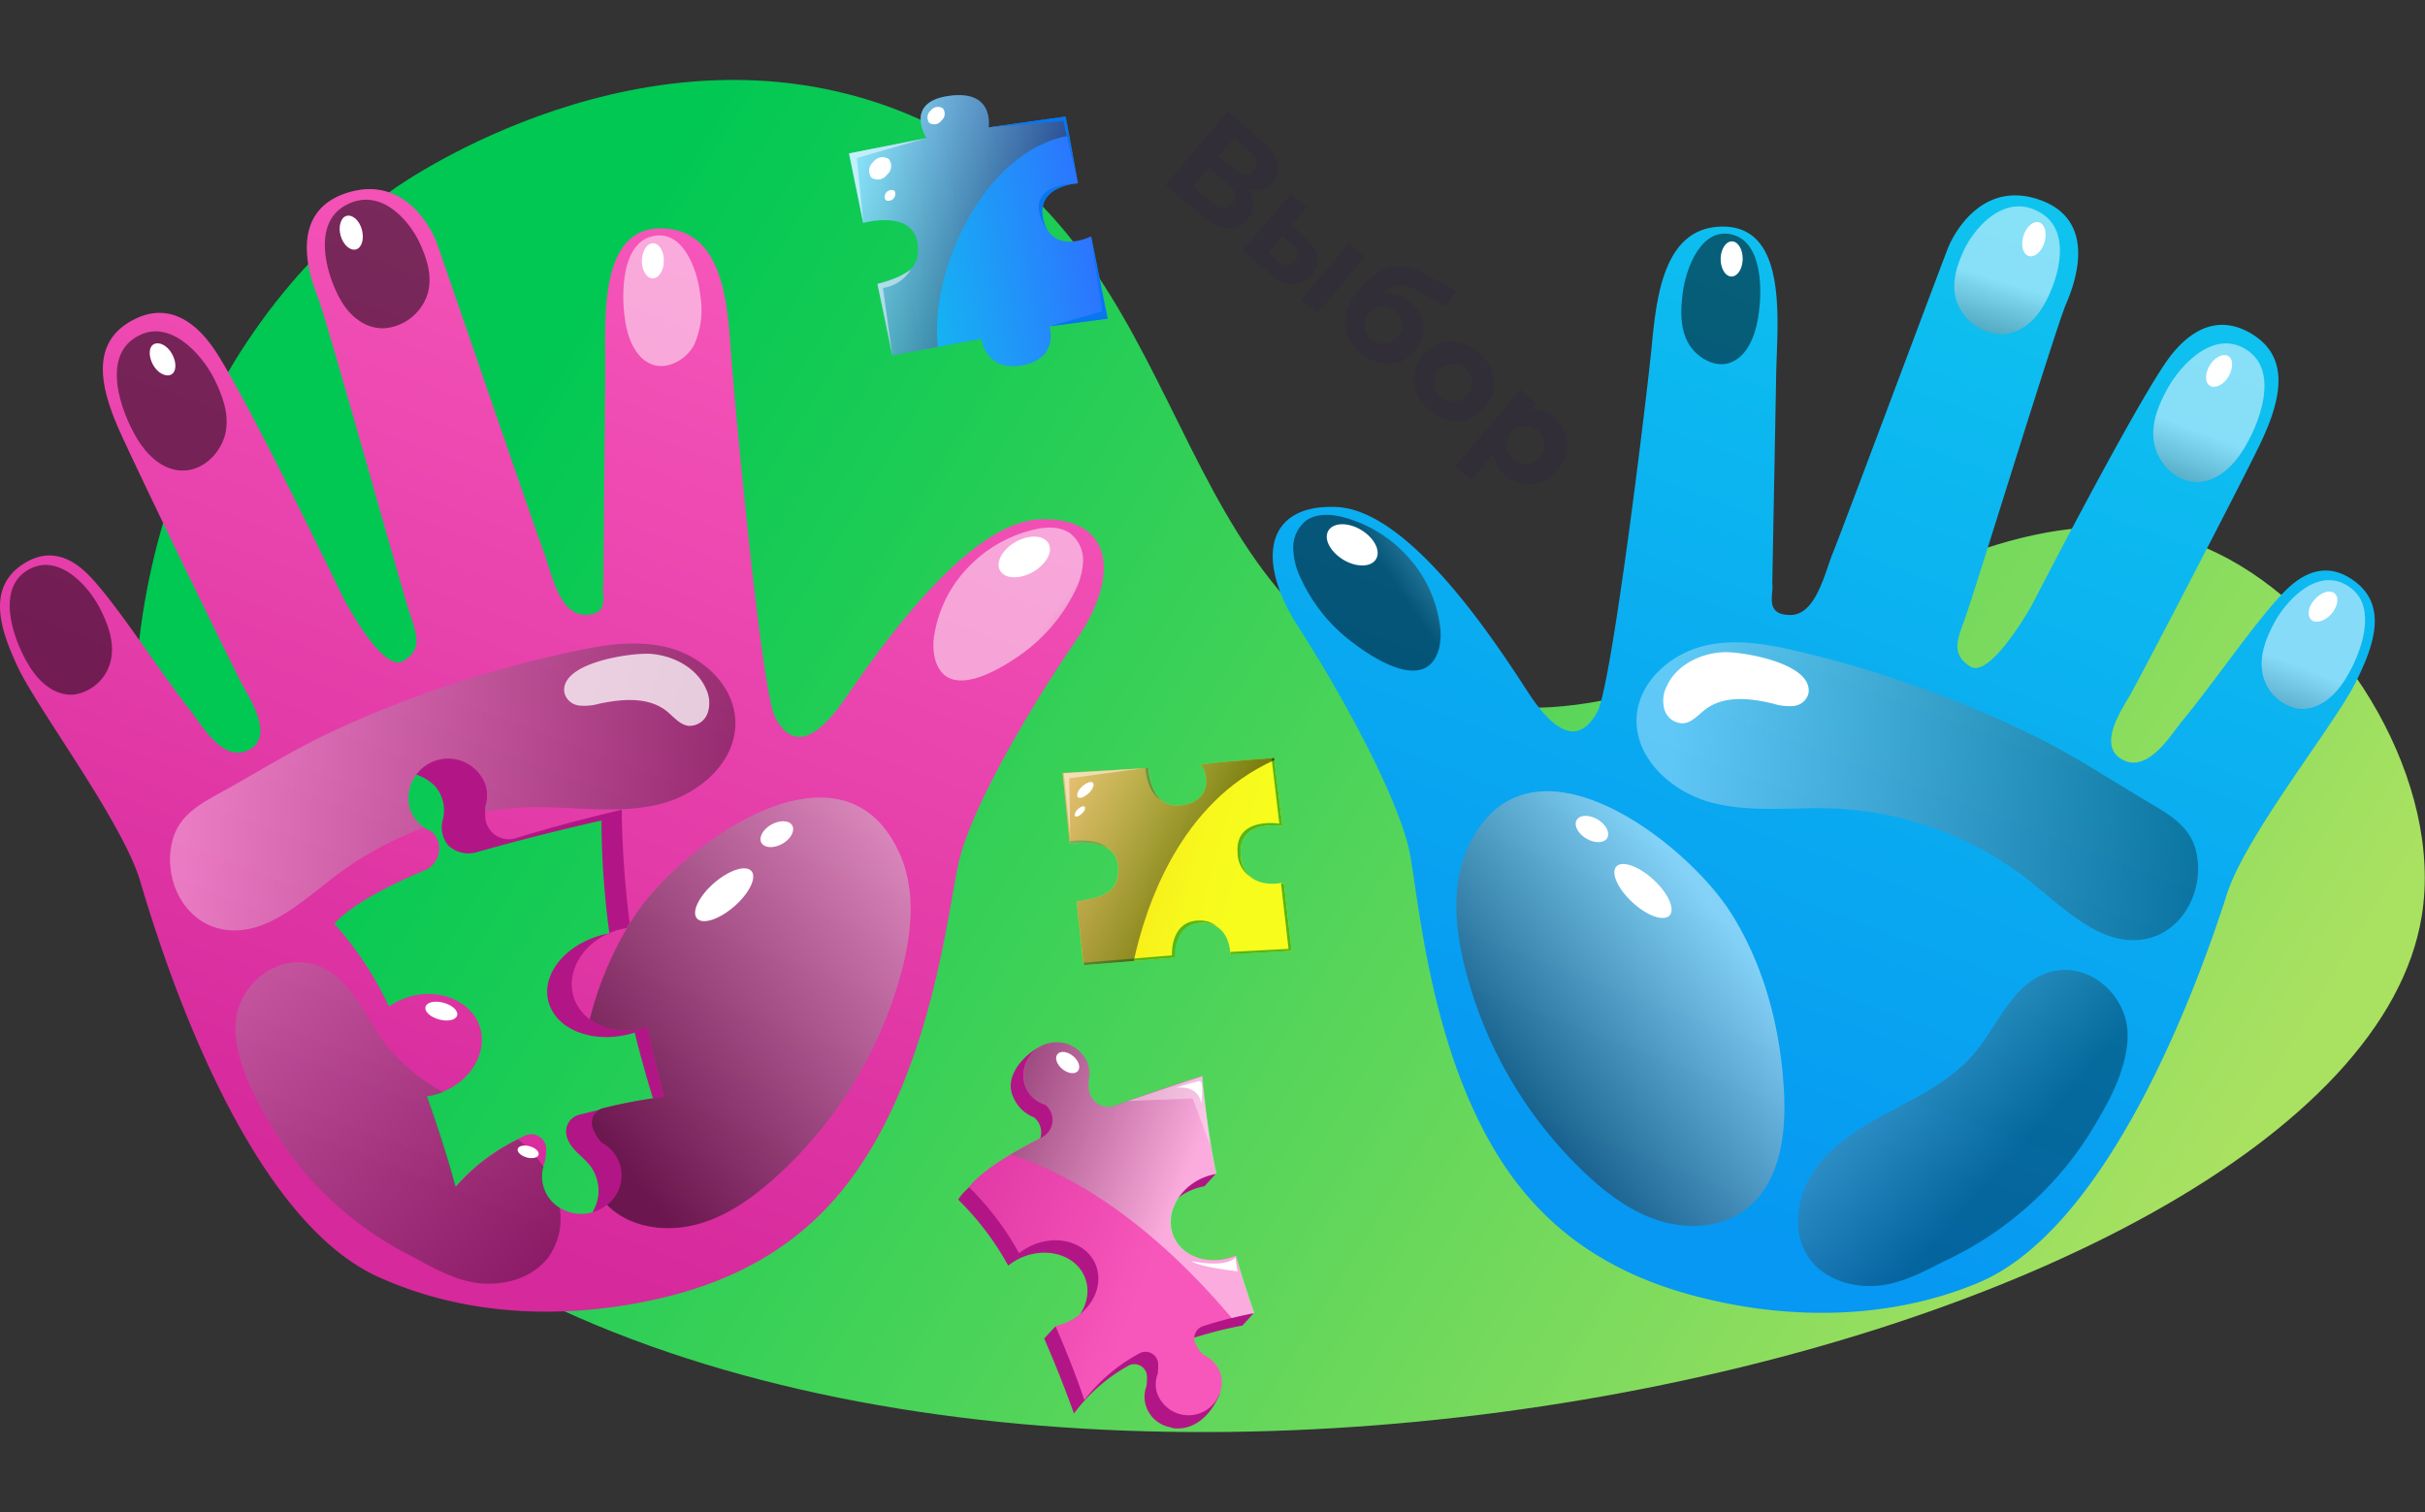 <svg xmlns="http://www.w3.org/2000/svg" xmlns:xlink="http://www.w3.org/1999/xlink" width="356" height="222" xmlns:v="https://vecta.io/nano"><rect width="100%" height="100%" fill="#333333" stroke="none"/><style><![CDATA[.A{isolation:isolate}.AB,.AI,.D,.E,.F,.G,.H,.I,.J,.K,.O,.P,.Q,.R,.S,.T,.U,.V,.Y{mix-blend-mode:screen}.AE,.Z{mix-blend-mode:lighten}.AC,.AG{mix-blend-mode:multiply}.AL{opacity:.5}.AM{fill:#fff}.AN{opacity:.35}]]></style><defs><linearGradient id="A" x1="72.49" y1="56.48" x2="307.7" y2="201" xlink:href="#Z"><stop offset=".01" stop-color="#00c853"/><stop offset=".21" stop-color="#1ccc55"/><stop offset=".63" stop-color="#64d75b"/><stop offset="1" stop-color="#a9e161"/></linearGradient><linearGradient id="B" x1="-5613.77" y1="215.22" x2="-5670.04" y2="60.7" gradientTransform="matrix(-1, -0.01, -0.01, 1, -5382.49, -100.13)" xlink:href="#Z"><stop offset="0" stop-color="#0698f2"/><stop offset=".99" stop-color="#0fc5ef"/></linearGradient><linearGradient id="C" x1="-5582.36" y1="112.87" x2="-5544.31" y2="141.89" gradientTransform="matrix(-1, 0.01, 0.01, 1, -5326.72, 82.37)" xlink:href="#Z"><stop offset=".01" stop-color="#fff"/><stop offset="1"/></linearGradient><linearGradient id="D" x1="-5595.89" y1="103.36" x2="-5578.41" y2="115.53" gradientTransform="matrix(-1, -0.01, -0.01, 1, -5382.49, -100.13)" xlink:href="#C"/><linearGradient id="E" x1="-5689.89" y1="201.89" x2="-5653.49" y2="170.52" gradientTransform="matrix(-1, -0.01, -0.01, 1, -5382.49, -100.13)" xlink:href="#Z"><stop offset="0"/><stop offset=".99" stop-color="#fff"/></linearGradient><linearGradient id="F" x1="-5770.32" y1="182.68" x2="-5687.12" y2="182.68" gradientTransform="matrix(-1, -0.04, -0.04, 1, -5436.2, -287.03)" xlink:href="#E"/><linearGradient id="G" x1="-5636.62" y1="76.4" x2="-5636.62" y2="57.19" xlink:href="#E"/><linearGradient id="H" x1="-6628.99" y1="474.38" x2="-6628.99" y2="455.17" gradientTransform="matrix(-1.19, -0.36, -0.29, 0.96, -7437.23, -2774.64)" xlink:href="#E"/><linearGradient id="I" x1="-6834.09" y1="281.5" x2="-6834.09" y2="262.28" gradientTransform="matrix(-1.16, -0.45, -0.4, 1.03, -7468.51, -3270.24)" xlink:href="#E"/><linearGradient id="J" x1="-6855.53" y1="304.61" x2="-6855.53" y2="286.72" gradientTransform="matrix(-1.16, -0.45, -0.4, 1.03, -7468.51, -3270.24)" xlink:href="#E"/><linearGradient id="K" x1="-5427.35" y1="216.83" x2="-5480.5" y2="70.87" gradientTransform="matrix(-1, -0.01, -0.01, 1, -5382.49, -100.13)" xlink:href="#Z"><stop offset="0" stop-color="#d6299c"/><stop offset=".99" stop-color="#f757ba"/></linearGradient><linearGradient id="L" x1="-5522.59" y1="151.7" x2="-5461.96" y2="197.95" gradientTransform="matrix(-1, -0.01, -0.01, 1, -5382.49, -100.13)" xlink:href="#C"/><linearGradient id="M" x1="-9022.99" y1="106.53" x2="-9005.51" y2="118.7" gradientTransform="matrix(1, 0.01, -0.01, 1, 9161.01, 98.37)" xlink:href="#C"/><linearGradient id="N" x1="-5474.88" y1="220.22" x2="-5396.43" y2="152.58" xlink:href="#E"/><linearGradient id="O" x1="-5492.77" y1="141.05" x2="-5410.07" y2="141.05" xlink:href="#E"/><linearGradient id="P" x1="-9063.71" y1="79.57" x2="-9063.71" y2="60.35" gradientTransform="matrix(1, 0.01, -0.01, 1, 9161.01, 98.37)" xlink:href="#E"/><linearGradient id="Q" x1="-9287.75" y1="-466.32" x2="-9287.75" y2="-485.53" gradientTransform="matrix(1.2, -0.32, 0.26, 0.97, 11288.19, -2517.71)" xlink:href="#E"/><linearGradient id="R" x1="-9427.63" y1="-794.1" x2="-9427.63" y2="-813.31" gradientTransform="matrix(1.17, -0.41, 0.37, 1.04, 11332.46, -3012.98)" xlink:href="#E"/><linearGradient id="S" x1="-9449.08" y1="-770.99" x2="-9449.08" y2="-788.88" gradientTransform="matrix(1.17, -0.41, 0.37, 1.04, 11332.46, -3012.98)" xlink:href="#E"/><linearGradient id="T" x1="-6552.86" y1="655.34" x2="-6507.17" y2="655.34" gradientTransform="matrix(-0.93, -0.36, -0.36, 0.93, -5679.95, -2804.99)" xlink:href="#Z"><stop offset=".01" stop-color="#f757ba"/><stop offset="1" stop-color="#d6299c"/></linearGradient><linearGradient id="U" x1="-6552.86" y1="645.81" x2="-6508.3" y2="645.81" gradientTransform="matrix(-0.93, -0.36, -0.36, 0.93, -5679.95, -2804.99)" xlink:href="#C"/><linearGradient id="V" x1="127.22" y1="36.883" x2="159.99" y2="31.258" xlink:href="#Z"><stop offset=".01" stop-color="#0fc5ef"/><stop offset="1" stop-color="#2c74ff"/></linearGradient><linearGradient id="W" x1="-398.32" y1="1257" x2="-369" y2="1273.76" gradientTransform="translate(304.07 -1278.77) rotate(-9.74)" xlink:href="#C"/><linearGradient id="X" x1="151.353" y1="120.454" x2="181.963" y2="128.987" xlink:href="#Z"><stop offset=".01" stop-color="#ff9e10"/><stop offset=".19" stop-color="#fcbf15"/><stop offset=".39" stop-color="#fada18"/><stop offset=".58" stop-color="#f8ed1b"/><stop offset=".79" stop-color="#f7f81c"/><stop offset="1" stop-color="#f7fc1d"/></linearGradient><linearGradient id="Y" x1="-37.1" y1="625.36" x2="-10.05" y2="640.82" gradientTransform="translate(143.96 -511.41) rotate(-3.89)" xlink:href="#C"/><linearGradient id="Z" gradientUnits="userSpaceOnUse"/></defs><g class="A"><g><path d="M53,174c85.39,71.89,292.08,25.35,302.53-39.54,3.13-19.43-10.94-42.88-28.27-52.34-38.21-20.86-76,35.17-119.7,18.76-39.06-14.68-31.43-68-76.34-84.93C94.67,2.2,59.71,26.38,57.73,27.8,25.39,50.92,13.47,95.34,22.87,129.55,24,133.75,30.17,154.75,53,174Z" fill="url(#A)"/><g><g><path d="M257.17 192a78.45 78.45 0 0 1-8.15-1.66c-11.5-3-21.23-8.76-28.22-19.28-11.3-17-12.58-40.77-14.06-46.82-2-8-9.75-22.3-16.11-32.14s-4.84-18.1 5.56-17.66 22.5 18.49 28 27c5 7.77 8.18 6.92 10.3 3.1s7.29-46.45 8-53.83 1.84-17.43 10.43-17.44c9.76 0 7.93 14.44 7.83 21.83l-.57 30.58c.27 1.48-1.24 4.57 2.6 4.62s5.11-6.28 6.33-9.22S285.05 38.7 286 36.35s5-9.52 12.81-7.21c9.13 2.71 6.05 11.91 4.52 15.43S289.86 87 288.48 90.77c-1.11 3.07-2.14 5.29.79 7.11s9-9 9-9S312.1 62 317.66 53.64c1.85-2.79 6.24-8.27 12.48-4.86s4.74 9.82 1.85 16c-2.44 5.19-16.86 32.87-19.13 37-1.18 2.13-5.13 7.61-1.32 9.73s7.22-3.74 8.8-5.64c4.51-5.41 10.57-14.35 14.74-18.71 1.8-1.89 5.54-5.25 10.22-2.08 5.26 3.55 3.42 9.43.38 15.37-3.14 6.17-16 22.25-18.74 30.78s-16 48.55-36.55 57.13c-10.51 4.37-22.04 5.27-33.22 3.64z" fill="url(#B)"/><path class="D AL" d="M254.14 134.09c4.92 7.81 7.29 17.06 7.76 26.29.33 6.33-.64 13.54-5.76 17.29-3.52 2.58-8.36 2.86-12.53 1.56s-7.76-4-10.93-7A62.51 62.51 0 0 1 215 141.85c-1.47-6-2-12.61.82-18.12 8.97-17.73 31.74-.07 38.32 10.36z" fill="url(#C)"/><path class="E AL" d="M206.47 81.53a18.46 18.46 0 0 1 4.9 10.19 8.69 8.69 0 0 1-.14 3.59c-1.85 6.44-9.58 1.41-12.7-1A24.49 24.49 0 0 1 191 85a10.57 10.57 0 0 1-1.15-4.55 5 5 0 0 1 2-4.09c1.53-1 3.56-.88 5.35-.42a19.36 19.36 0 0 1 9.27 5.59z" fill="url(#D)"/><path class="F AN" d="M285.8,185c-3.32,1.65-6.64,3.52-10.34,3.79s-7.67-1-9.83-4c-2.8-3.87-1.83-9.52,1-13.36s7.16-6.27,11.38-8.51,8.59-4.49,11.7-8.12c3.46-4,5.46-9.82,10.4-11.79s10.15,1.22,11.77,6.08-1.37,11.09-3.82,15.2A50.32,50.32,0,0,1,285.8,185Z" fill="url(#E)"/><path class="G AN" d="M314.8 137.9c-6.22 1.07-11.47-4.21-16.4-8.2a49.87 49.87 0 0 0-29.37-11c-6-.21-12.06.66-17.84-.88s-11.32-6.53-10.92-12.6c.35-5.21 5.06-9.27 10.07-10.43s10.22 0 15.19 1.22a163.13 163.13 0 0 1 35 13c5.07 2.65 9.84 5.8 14.76 8.71 3.06 1.82 6.2 3.51 7.11 7.27 1.3 5.54-1.86 11.91-7.6 12.91z" fill="url(#F)"/><path class="H AL" d="M257.79 48.11c-.57 2.24-1.84 4.6-4.07 5.23s-4.89-1-6-3.19-1-4.78-.68-7.21c.44-3.49 2.78-10 7.62-8.39 4.58 1.55 4.06 9.99 3.13 13.56z" fill="url(#G)"/><path class="I AL" d="M299.65 45.42c-1.3 2-3.45 3.8-6.27 3.63a7.26 7.26 0 0 1-6.23-5.12c-.67-2.49.12-4.94 1.15-7.17 1.48-3.2 6.05-8.72 11.36-5.46 4.98 3.07 2.06 11.01-.01 14.12z" fill="url(#H)"/><path class="J AL" d="M328.63 67.06c-1.53 2.07-3.9 4-6.73 3.66-3-.33-5.3-3.15-5.71-5.89s.68-5.38 2-7.76c1.85-3.42 7.07-9.21 12.06-5.4 4.64 3.58.81 12.09-1.62 15.39z" fill="url(#I)"/><path class="K AL" d="M343.67 100.66c-1.42 1.93-3.63 3.69-6.26 3.4a6.51 6.51 0 0 1-5.31-5.48c-.38-2.55.62-5 1.82-7.22 1.72-3.18 6.58-8.57 11.22-5 4.36 3.3.8 11.23-1.47 14.3z" fill="url(#J)"/><g class="AM"><path d="M197.21 82.19c1.93 1.15 4.08 1.11 4.8-.1s-.26-3.12-2.19-4.28-4.09-1.1-4.81.11.27 3.08 2.2 4.27zM252.6 38c0 1.42.69 2.59 1.58 2.6s1.63-1.13 1.65-2.56-.69-2.59-1.58-2.6-1.63 1.17-1.65 2.56zm44.45-3.35c-.42 1.36-.07 2.68.78 2.94s1.88-.63 2.3-2 .07-2.68-.78-2.94-1.88.63-2.3 2zm27.34 19.01c-.73 1.22-.7 2.59.06 3s2-.16 2.71-1.39.7-2.59-.06-3-1.98.17-2.71 1.39zM339.84 88c-1 1.06-1.19 2.4-.53 3s2 .21 2.93-.85 1.18-2.4.52-3-1.97-.23-2.92.85zm-106.97 35.11c1.24.74 2.61.71 3.07-.06s-.17-2-1.4-2.73-2.61-.7-3.07.07.17 1.99 1.4 2.72zm6.79 9.38c2.15 2 4.59 2.84 5.44 1.92s-.21-3.28-2.37-5.26-4.59-2.84-5.44-1.92.21 3.28 2.37 5.26zM253 95.76c-3.4.16-6.9 1.89-8.32 5a4.74 4.74 0 0 0-.31 3.5 2.83 2.83 0 0 0 2.74 1.94c1.3-.11 2.22-1.27 3.27-2.06 2.74-2.07 6.58-1.63 9.92-.83a7.9 7.9 0 0 0 3 .35 2.51 2.51 0 0 0 2.19-1.83c.76-4.48-9.84-6.19-12.49-6.07z"/></g></g><g><path d="M8.88 85.84c.92 1.08 1.12 2.43.44 3s-2 .16-2.9-.93-1.12-2.43-.44-3 2.02-.16 2.9.93z" class="AM"/><g fill="#b21686"><path d="M93.18 151.61c-5.36 1.71-10.92 0-12.46-3.92s1.58-8.48 7-10.22a14 14 0 0 1 2.4-.53c-3 2.2-4.48 5.49-3.33 8.4 1.54 3.88 7.34 4.85 12.7 3.13.78 3.33 1.49 7.61 2.61 11.2a15.28 15.28 0 0 1-6 2.39c-.98-3.12-2.23-7.54-2.92-10.45z"/><path d="M89.58 137.88a126.26 126.26 0 0 1-1.28-16.64v-.77c-7 1.59-13 3.15-18.23 4.63a4.35 4.35 0 0 1-4.3-1 4.22 4.22 0 0 1-.75-3.8 5.42 5.42 0 0 0-1.18-4.9 6.86 6.86 0 0 0-4.63-2 7.39 7.39 0 0 1 3.56-2.1c3.62-1 8.06.43 9 3.42.34 1.08 1.8 8.74 4.32 8 5.19-1.49 11.22-3 18.23-4.64v.78a168.52 168.52 0 0 0 1.59 17.86c-.91.1-2.12-.76-3-.46a12.81 12.81 0 0 0-3.33 1.62zm-1.82 35.84a6.15 6.15 0 0 0-.86-2.19c-1.09-1.68-3.19-2.67-3.7-4.69a2.55 2.55 0 0 1 1.8-3.16l4.06-1a2.45 2.45 0 0 0 0 1.71 7.44 7.44 0 0 0 1.4 2.35 5.89 5.89 0 0 1 3.21 4.36 6.71 6.71 0 0 1-5.53 7.41 7.07 7.07 0 0 1-1.64.11c.29 0 .91-1.5 1-1.74a5.86 5.86 0 0 0 .26-3.16z"/></g><g><path d="M76 167.27a20.47 20.47 0 0 1 3.73 4 4.36 4.36 0 0 1 .28-.79v-.14a12 12 0 0 0 .16-1.46 2.21 2.21 0 0 0-3.19-2.1l-.98.49zm8.3-20.64a6.54 6.54 0 0 0 2.24 3A50.26 50.26 0 0 1 92 136.28a9.58 9.58 0 0 0-1.83.45c-4.56 1.6-7.17 6.04-5.85 9.9zM76 167.27a20.47 20.47 0 0 1 3.73 4 4.36 4.36 0 0 1 .28-.79v-.14a12 12 0 0 0 .16-1.46 2.21 2.21 0 0 0-3.19-2.1l-.98.49zm8.3-20.64a6.54 6.54 0 0 0 2.24 3A50.26 50.26 0 0 1 92 136.28a9.58 9.58 0 0 0-1.83.45c-4.56 1.6-7.17 6.04-5.85 9.9zM2.7 98.12c3 6.24 15.34 22.67 17.89 31.28s14.7 49 35 58.11c10.37 4.69 21.88 5.91 33.1 4.56a75.21 75.21 0 0 0 8.18-1.43c11.59-2.68 21.47-8.17 28.75-18.5 11.76-16.68 13.7-40.39 15.34-46.41 2.18-8 10.35-22 17-31.69s5.34-18-5.07-17.8-23 17.86-28.74 26.21c-5.23 7.62-8.37 6.68-10.38 2.81s-6-46.64-6.5-54-1.37-17.48-10-17.72c-9.75-.29-8.31 14.21-8.42 21.61l-.27 30.58c-.32 1.47 1.12 4.59-2.73 4.54s-4.93-6.41-6.08-9.39S65 38.08 64.14 35.71s-4.76-9.66-12.6-7.57c-9.2 2.47-6.37 11.75-4.95 15.31S58.86 86.18 60.14 90c1 3.1 2 5.35-1 7.08S50.4 87.8 50.4 87.8 37.32 60.63 32 52.12c-1.78-2.85-6-8.44-12.35-5.2s-5 9.69-2.28 15.93c2.29 5.26 15.94 33.32 18.1 37.49 1.13 2.16 4.92 7.76 1.05 9.77s-7.11-4-8.64-5.88c-4.35-5.53-10.17-14.64-14.22-19.11-1.75-1.94-5.39-5.4-10.17-2.36-5.35 3.4-3.67 9.33-.79 15.36zm79.42 79.2a5.45 5.45 0 0 1-2.51-3.73 5.21 5.21 0 0 1 .14-2.33 4.36 4.36 0 0 1 .28-.79v-.14a12 12 0 0 0 .16-1.46 2.21 2.21 0 0 0-3.19-2.1c-.34.16-.67.32-1 .5a28.75 28.75 0 0 0-9.15 7s-1.53-5.89-4.21-13.31a9 9 0 0 0 1.87-.46 3.52 3.52 0 0 0 .45-.18c4.32-1.72 6.73-6 5.42-9.72s-6.17-5.7-10.76-4.1a10.68 10.68 0 0 0-2.52 1.29 49.61 49.61 0 0 0-8-12.14s2.2-3.24 13.23-7.85a3.45 3.45 0 0 0 1.06-5.7 4.94 4.94 0 0 1-1.13-.61 5.36 5.36 0 0 1-2.18-3 5.84 5.84 0 0 1 11.23-3.15 5.49 5.49 0 0 1-.08 3.14.65.65 0 0 1 0 .14 4.61 4.61 0 0 0 0 .52v.8a3.46 3.46 0 0 0 4.47 3.13c4.43-1.36 9.59-2.77 15.58-4.18v.75a146.05 146.05 0 0 0 1.16 15.9c-.16.23-.3.48-.44.73a9.58 9.58 0 0 0-1.83.45c-4.59 1.6-7.22 6-5.88 9.9a6.54 6.54 0 0 0 2.24 3 9.13 9.13 0 0 0 8.47 1.11c.7 3.29 1.54 6.76 2.53 10.31a71.32 71.32 0 0 0-9 1.67 2.23 2.23 0 0 0-1.53 2.92 6.94 6.94 0 0 0 1.27 2.12 5.43 5.43 0 0 1 .83 9.15 6 6 0 0 1-6.94.42zm2.2-30.69a6.54 6.54 0 0 0 2.24 3A50.26 50.26 0 0 1 92 136.28a9.58 9.58 0 0 0-1.83.45c-4.56 1.6-7.17 6.04-5.85 9.9zM76 167.27a20.47 20.47 0 0 1 3.73 4 4.36 4.36 0 0 1 .28-.79v-.14a12 12 0 0 0 .16-1.46 2.21 2.21 0 0 0-3.19-2.1l-.98.49zm8.3-20.64a6.54 6.54 0 0 0 2.24 3A50.26 50.26 0 0 1 92 136.28a9.58 9.58 0 0 0-1.83.45c-4.56 1.6-7.17 6.04-5.85 9.9zM76 167.27a20.47 20.47 0 0 1 3.73 4 4.36 4.36 0 0 1 .28-.79v-.14a12 12 0 0 0 .16-1.46 2.21 2.21 0 0 0-3.19-2.1l-.98.49z" fill="url(#K)"/><path class="O AL" d="M87,165.63a6.94,6.94,0,0,0,1.27,2.12,5.43,5.43,0,0,1,.83,9.15,11,11,0,0,0,1,.89c3.44,2.68,8.28,3.09,12.48,1.91s7.86-3.8,11.12-6.71a62.55,62.55,0,0,0,18.53-29.88c1.64-6,2.33-12.55-.32-18.13-8.49-18-31.75-.94-38.61,9.3-.28.41-.55.83-.81,1.27-.16.23-.3.48-.44.73a50.26,50.26,0,0,0-5.47,13.38A9.13,9.13,0,0,0,95,150.73c.7,3.29,1.54,6.76,2.53,10.31a71.32,71.32,0,0,0-9,1.67A2.23,2.23,0,0,0,87,165.63Z" fill="url(#L)"/><path class="P AL" d="M142.38 83.05a18.5 18.5 0 0 0-5.19 10 8.73 8.73 0 0 0 .05 3.6c1.67 6.49 9.53 1.67 12.72-.61a24.67 24.67 0 0 0 7.77-9.1 10.8 10.8 0 0 0 1.27-4.47 5 5 0 0 0-1.88-4.14c-1.5-1.08-3.54-1-5.33-.57a19.39 19.39 0 0 0-9.41 5.29z" fill="url(#M)"/><path class="Q AN" d="M38.52 163a50.31 50.31 0 0 0 21.71 21.34c3.27 1.75 6.54 3.71 10.23 4.08s7.7-.81 10-3.76a9.81 9.81 0 0 0 1.71-7.31 5.45 5.45 0 0 1-2.51-3.73 5.21 5.21 0 0 1 .14-2.33 20.47 20.47 0 0 0-3.73-4 28.75 28.75 0 0 0-9.15 7s-1.53-5.89-4.21-13.31a9 9 0 0 0 1.87-.46 3.52 3.52 0 0 0 .45-.18 28.77 28.77 0 0 1-7.9-6.34c-3.34-4.13-5.19-10-10.07-12.06s-10.18.93-11.94 5.75 1.07 11.1 3.4 15.31z" fill="url(#N)"/><path class="R AN" d="M32.54 136.42c6.18 1.25 11.58-3.89 16.62-7.74a50 50 0 0 1 13.14-7.18 5.36 5.36 0 0 1-2.18-3 5.84 5.84 0 0 1 11.23-3.15 5.49 5.49 0 0 1-.08 3.14.65.65 0 0 1 0 .14 4.61 4.61 0 0 0 0 .52 47.92 47.92 0 0 1 7.56-.65c6 0 12 1 17.86-.39s11.5-6.21 11.26-12.29c-.2-5.21-4.8-9.41-9.77-10.71s-10.22-.34-15.22.81a162.6 162.6 0 0 0-35.29 12c-5.14 2.51-10 5.53-15 8.3-3.12 1.74-6.3 3.34-7.32 7.08-1.51 5.51 1.48 11.97 7.19 13.12z" fill="url(#O)"/><path class="S AL" d="M92 48.24c.52 2.26 1.72 4.65 3.93 5.34s4.91-.86 6-3a12.73 12.73 0 0 0 .88-7.19c-.34-3.49-2.5-10.12-7.38-8.6-4.56 1.41-4.27 9.86-3.43 13.45z" fill="url(#P)"/><path class="T AL" d="M50.22 44.4c1.24 2 3.34 3.89 6.17 3.8a7.27 7.27 0 0 0 6.37-5c.74-2.47 0-4.94-1-7.2-1.38-3.24-5.8-8.88-11.2-5.76-5.03 2.97-2.32 10.99-.34 14.16z" fill="url(#Q)"/><path class="U AL" d="M20.66 65.23c1.47 2.12 3.79 4.08 6.63 3.84 3-.25 5.38-3 5.86-5.73s-.52-5.34-1.75-7.81c-1.75-3.46-6.81-9.39-11.9-5.72-4.78 3.44-1.18 12.06 1.16 15.42z" fill="url(#R)"/><path class="V AL" d="M4.7,98.4c1.37,2,3.53,3.8,6.17,3.58a6.52,6.52,0,0,0,5.46-5.33c.44-2.55-.49-5-1.63-7.28C13.07,86.15,8.36,80.63,3.62,84-.83,87.25,2.52,95.27,4.7,98.4Z" fill="url(#S)"/><g class="AM"><path d="M151.61 84c-2 1.1-4.11 1-4.8-.23s.35-3.12 2.32-4.22 4.11-1 4.8.24-.35 3.08-2.32 4.21zM97.46 38.31c0 1.43-.76 2.57-1.65 2.56s-1.6-1.18-1.58-2.6.76-2.58 1.65-2.56 1.6 1.17 1.58 2.6zM53.12 33.7c.38 1.37 0 2.68-.86 2.92s-1.87-.68-2.25-2 0-2.68.86-2.92 1.87.63 2.25 2zM25.27 52c.69 1.25.63 2.61-.15 3s-2-.23-2.67-1.47-.63-2.61.15-3 1.97.18 2.67 1.47zm89.57 71.9c-1.25.7-2.62.63-3.06-.15s.22-2 1.47-2.69 2.63-.63 3.06.15-.22 1.99-1.47 2.69zm-7.04 9.18c-2.21 1.93-4.67 2.72-5.49 1.77s.3-3.27 2.51-5.19 4.66-2.71 5.49-1.77-.31 3.27-2.51 5.19z"/><path d="M95.49 96c3.39.25 6.85 2.07 8.18 5.2a4.7 4.7 0 0 1 .21 3.51 2.82 2.82 0 0 1-2.79 1.86c-1.3-.15-2.19-1.33-3.21-2.15-2.69-2.14-6.54-1.81-9.9-1.1a8.1 8.1 0 0 1-3 .27 2.53 2.53 0 0 1-2.13-1.89c-.67-4.47 9.98-5.89 12.64-5.7z" opacity=".75"/><path d="M62.47 147.83c-.19.67.69 1.51 2 1.86s2.45.08 2.64-.6-.69-1.51-2-1.86-2.46-.08-2.64.6zM76 168.7c-.12.45.47 1 1.31 1.24s1.64.06 1.76-.4-.46-1-1.31-1.24-1.63-.06-1.76.4z"/></g></g></g><g><path d="M151.21 168.85a2.86 2.86 0 0 0 .6-4.79 5.35 5.35 0 0 1-3-2.85c-1.72-3.33 2.05-6.93 4.59-7.83s3.74 2.14 4.6 4.57a4.55 4.55 0 0 1 .12 2.63v.11c0 .4 0 .77.07 1.11a2.89 2.89 0 0 0 3.9 2.36c3.63-1.38 7.85-2.84 12.77-4.36v.63c.11 1.44.47 5.31 1.41 10.72l2.22 1.2-1.66 1.82a8.94 8.94 0 0 0-1.94.58c-3.74 1.59-5.69 5.44-4.35 8.59s5.43 4.4 9.17 2.83a123.89 123.89 0 0 0 1.43 4.74l2.91 1.9-1.66 1.82a58.85 58.85 0 0 0-7.45 1.9 1.86 1.86 0 0 0-1.14 2.52 5.41 5.41 0 0 0 1.18 1.69 4.59 4.59 0 0 1 2.62 3.14c0 .11 0 .21.06.32l1.43.4s-1.83 5.17-6.28 5.14a2.44 2.44 0 0 1-1-.18 4.64 4.64 0 0 1-3.67-3.46 4.48 4.48 0 0 1 .18-2.62v-.12a9 9 0 0 0 .06-1.23 1.85 1.85 0 0 0-2.78-1.58 25.07 25.07 0 0 0-7.94 7s-1.46-4.21-3.75-9.59l-.62-1.44 1.71-1.82.87.82c3.08-1.81 4.57-5.23 3.35-8.08-1.35-3.16-5.47-4.41-9.21-2.82a8.73 8.73 0 0 0-2 1.21 41.63 41.63 0 0 0-7.34-9.69s1.42-3.01 10.54-7.29z" fill="#b21686"/><path d="M142.27 174.32a41.91 41.91 0 0 1 7.34 9.69 8.87 8.87 0 0 1 2-1.21c3.74-1.6 7.86-.34 9.21 2.82s-.6 7-4.35 8.59a9 9 0 0 1-1.53.49c2.65 6 4.25 10.87 4.25 10.87a24.91 24.91 0 0 1 8.05-6.84 1.86 1.86 0 0 1 2.79 1.58 9.3 9.3 0 0 1-.06 1.24v.11a4.4 4.4 0 0 0-.18 2.62 4.88 4.88 0 0 0 9.49-2.22 4.56 4.56 0 0 0-2.62-3.13 5.58 5.58 0 0 1-1.18-1.7 1.86 1.86 0 0 1 1.14-2.52c1.55-.5 3-.89 4.14-1.18 2-.51 3.31-.72 3.31-.72-1-2.91-1.92-5.75-2.69-8.46-3.73 1.57-7.82.31-9.15-2.83s.6-7 4.34-8.6a9.31 9.31 0 0 1 1.94-.57 120.81 120.81 0 0 1-2-13.74v-.63a236.72 236.72 0 0 0-12.77 4.35 2.88 2.88 0 0 1-3.9-2.36 9 9 0 0 1-.07-1.1v-.11a4.55 4.55 0 0 0-.12-2.63 4.88 4.88 0 0 0-9.19 3.27 4.57 4.57 0 0 0 3 2.81 2.88 2.88 0 0 1-.57 4.82c-1.81.9-3.32 1.74-4.57 2.5-5 2.99-6.05 4.79-6.05 4.79z" fill="url(#T)"/><path class="Y AL" d="M150.48 159.4a4.57 4.57 0 0 0 3 2.81 2.88 2.88 0 0 1-.57 4.82l-4.57 2.5c13.56 4.34 24.88 15 32.49 24 2-.51 3.31-.72 3.31-.72-1-2.91-1.92-5.75-2.69-8.46-3.73 1.57-7.82.31-9.15-2.83s.6-7 4.34-8.6a9.31 9.31 0 0 1 1.94-.57 120.81 120.81 0 0 1-2-13.74v-.63a236.72 236.72 0 0 0-12.77 4.35 2.88 2.88 0 0 1-3.9-2.36 9 9 0 0 1-.07-1.1v-.11a4.55 4.55 0 0 0-.12-2.63 4.88 4.88 0 0 0-9.19 3.27z" fill="url(#U)"/><g class="AM"><path d="M155.24 154.78c-.44.53-.11 1.51.72 2.19s1.86.8 2.29.27.11-1.51-.73-2.19-1.85-.8-2.28-.27z"/><path class="Z AN" d="M177.69,168.22s-1.09-7.78-1.25-10.16l-10.85,3.59,9.5-.37Z"/><path d="M176.35 162s.44-3.24-.25-3.26a21.06 21.06 0 0 0-3.41 1s3.15-.64 3.66 2.26zm5.01 22.66l.31 2s-5.64-.62-6.75-1.5c0-.04 4.6 1.12 6.44-.5z"/></g></g></g><g><path d="M154.07 47.91s1.5 4.67-3.95 5.72-6.06-3.89-6.06-3.89l-6.37 1.19-6.69 1.25-2.19-10.5c2.66-.93 6.57-1.36 5.9-5.94-.74-5.08-8-3-8-3l-2.08-10.21L136 20.28s-3.24-5.08 2.94-6.14c7.18-1.23 6.18 4.57 6.18 4.57l11.34-1.59.52 2.81 1.28 7s-6.41.28-5.05 5.44 7 2.33 7 2.33v.09l2.42 12c-.43-.04-8.56 1.12-8.56 1.12z" fill="url(#V)"/><path class="AB AL" d="M156.93,19.93c-12.62,2.16-20.56,20.16-19.24,31L131,52.18l-2.19-10.5c2.66-.93,6.57-1.36,5.9-5.94-.74-5.08-8-3-8-3l-2.08-10.21L136,20.28s-3.24-5.08,2.94-6.14c7.18-1.23,6.18,4.57,6.18,4.57l11.34-1.59Z" fill="url(#W)"/><g fill="#0776ef"><path class="AC" d="M162.56 46.8l-8.49 1.11 7.75-2.19-1.7-11.05.02.09 2.42 12.04z"/><path d="M157.8 26.91s-6.91.68-4.17 6.72c0 0-4.41-6.13 4.17-6.72z"/></g><g class="AM"><path class="AE AL" d="M126.75 32.73l-2.09-10.21 11.29-2.24-10.17 2.92.97 9.53zM131 52.18l-2.19-10.5a14 14 0 0 0 4.92-2.1 5.84 5.84 0 0 1-4.11 2.7z"/><path d="M138.42 15.91a1.3 1.3 0 0 1-.22 1.8 1.3 1.3 0 0 1-1.78.33 1.31 1.31 0 0 1 .21-1.8 1.32 1.32 0 0 1 1.79-.33zm-7.93 7.45a1.68 1.68 0 0 1-.28 2.3 1.68 1.68 0 0 1-2.29.42 1.68 1.68 0 0 1 .28-2.3 1.68 1.68 0 0 1 2.29-.42zm.82 4.64a1 1 0 0 1-1.31 1.38 1 1 0 0 1 1.31-1.38z"/></g><path class="AC" d="M158.16 26.64l-1.75-9.52-11.34 1.59 11.02-.95 2.07 8.88z" fill="#0776ef"/></g><g><path d="M189.62 139.61l-9 .47s0-4.66-4.25-4.59-3.95 5.12-3.95 5.12l-6 .49-7.36.61-1-9.31c2.58-.62 6.3-.65 6.11-5-.21-4.84-7.13-3.49-7.13-3.49L156 113.49l12.6-.73s.1 6.23 5 5.46 3.45-5.48 2.66-5.86c-.41-.2 5.23-.67 10.83-1.07v.31l1.18 9.67s-6.6-1.08-6.12 4.35 6.32 3.95 6.32 3.95z" fill="url(#X)"/><g class="AG" fill="#54b71a"><path d="M168.15 112.79c.08 1 .47 3.57 2.28 4.67-1.79-1.54-1.84-4.7-1.84-4.7zm-11.09 10.71v.4s3.43-.67 5.53.62c-1.59-1.39-4.46-1.16-5.53-1.02zm30.75-2.57s-6.6-1.08-6.12 4.36a4.21 4.21 0 0 0 1.87 3.45 4.47 4.47 0 0 1-1.41-3.12c-.48-5.43 6.12-4.35 6.12-4.35l-1.18-9.67v-.31h-.42zM176 135.16c-4.26.07-3.95 5.11-3.95 5.11l-6 .5-6.93.57v.37l7.36-.61 6-.49s-.31-5.05 3.95-5.12a4.1 4.1 0 0 1 2.24.54 3.9 3.9 0 0 0-2.67-.87zm13.62 4.45l-1.15-10-.41.08 1.1 9.63-8.52.45v.35z"/></g><path class="AI AL" d="M187.09,111.6c-13.92,6.25-18.91,21.49-20.65,29.5l-7.36.61-1-9.31c2.58-.62,6.3-.65,6.11-5-.21-4.84-7.13-3.49-7.13-3.49L156,113.49l12.6-.73s.1,6.23,5,5.46,3.45-5.48,2.66-5.86c-.41-.2,5.23-.67,10.83-1.07Z" fill="url(#Y)"/><g class="AM"><path class="AE AL" d="M157.12 123.02l-.94-9.48 11.4-.71-10.62 1.45.16 8.74z"/><path d="M160.44 114.92c.26.28 0 1-.63 1.56s-1.31.84-1.58.56 0-1 .63-1.56 1.31-.83 1.58-.56zm-1.21 3.54c.17.18 0 .62-.4 1s-.84.54-1 .36 0-.62.39-1 .84-.54 1.01-.36z"/></g></g><g opacity=".11" fill="#270661"><path d="M183.18 32.19c-1.6 1.89-4.05 1.8-6.78-.52l-5.32-4.53 9.18-10.8 5 4.28c2.49 2.12 3.12 4.38 1.6 6.17a3.32 3.32 0 0 1-3.55 1.08 3.35 3.35 0 0 1-.13 4.32zm-2.36-2.35c.77-.91.54-1.85-.62-2.84l-2.75-2.33-2.32 2.73 2.75 2.33c1.12.99 2.12 1.05 2.94.11zm-1.88-6.91l2.33 2c1.08.92 2 .95 2.76.09s.55-1.8-.53-2.71l-2.33-2zm13.55 17.45c-1.56 1.83-3.76 1.79-6.07-.17l-4-3.45 7.05-8.3 2.4 2-2.26 2.65 2 1.68c2.11 1.89 2.39 3.84.88 5.59zm-2.36-2.07c.69-.82.47-1.59-.44-2.39l-1.42-1.24-2.05 2.41 1.44 1.22c.91.8 1.77.82 2.47 0zm7.87-2.59l2.39 2-7 8.3-2.39-2zm9.66 15.9c-2.06 2.42-5.32 2.41-8 .17-2.82-2.4-3.12-5.77 0-9.45 2.81-3.3 5.91-4.15 9.48-2.18l4.61 2.57-1.43 2.34-4.02-2.27c-2.22-1.24-3.75-1.16-5.27.29a5.11 5.11 0 0 1 4 1.28 4.85 4.85 0 0 1 .63 7.25zm-2.5-2.07a2.52 2.52 0 0 0-.3-3.8A2.56 2.56 0 0 0 201 46a2.71 2.71 0 1 0 4.13 3.51zm3.72 2.57c2.13-2.5 5.56-2.63 8.2-.39s3 5.64.92 8.14-5.54 2.65-8.18.41-3.06-5.66-.94-8.16zm6.68 5.68a2.79 2.79 0 1 0-4.07.5 2.74 2.74 0 0 0 4.07-.5zM228.68 69a5.29 5.29 0 0 1-7.77.76 4.24 4.24 0 0 1-1.65-3.13L216 70.46l-2.4-2 9.6-11.29 2.29 2-.81 1a4.23 4.23 0 0 1 3.53 1.13 5.3 5.3 0 0 1 .47 7.7zm-2.44-2.07a2.78 2.78 0 1 0-4.07.5 2.75 2.75 0 0 0 4.07-.55z"/></g></g></g></svg>